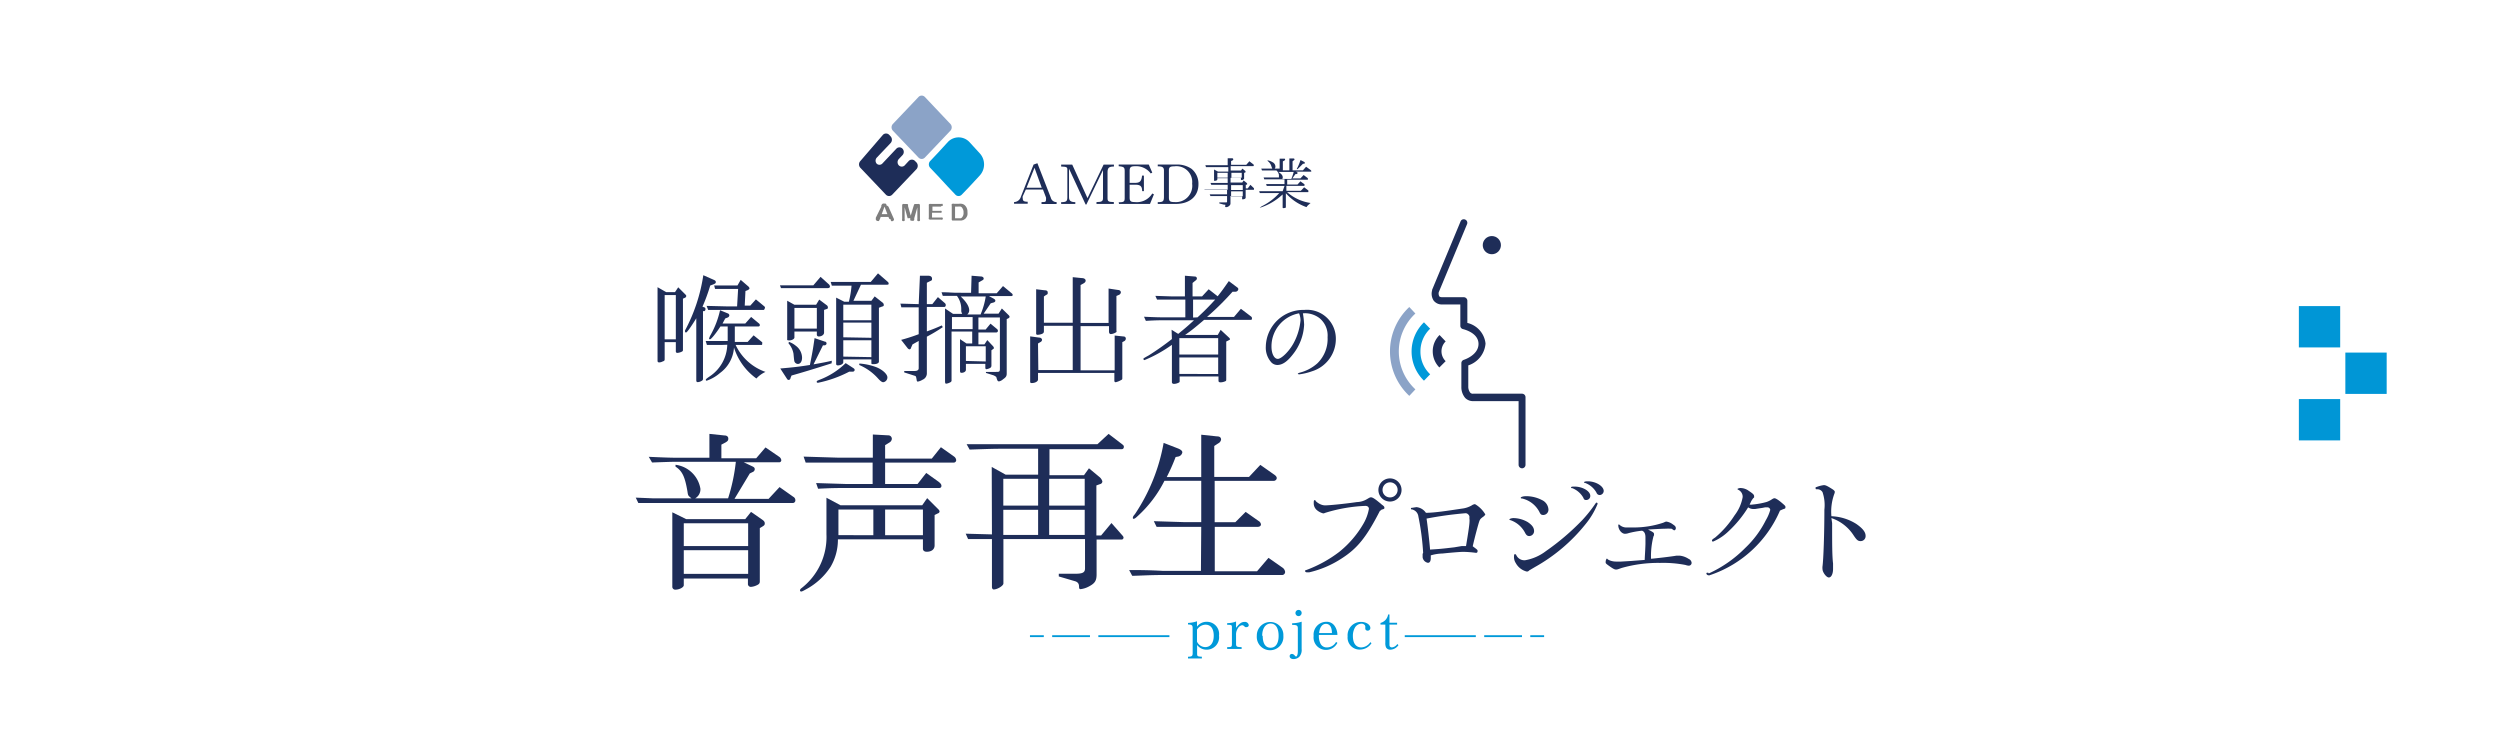 <svg xmlns="http://www.w3.org/2000/svg" width="242" height="73" viewBox="0 0 242 73"><defs><style>.cls-1{fill:#fff;}.cls-2{fill:#0099d9;}.cls-3{fill:#8ba3c7;}.cls-4{fill:#1e2d58;}.cls-5{fill:#7d7d7d;}.cls-6{fill:none;stroke:#0099d9;stroke-miterlimit:10;stroke-width:0.18px;}.cls-7{fill:#0096d6;}</style></defs><g id="レイヤー_2" data-name="レイヤー 2"><g id="レイヤー_1-2" data-name="レイヤー 1"><rect class="cls-1" width="242" height="73"/><path class="cls-2" d="M91.76,13.74l-1,1.09-.72.76a.48.48,0,0,0,0,.65l.72.76,1,1.08.72.76a.42.42,0,0,0,.62,0l.73-.76,1-1.08a1.59,1.59,0,0,0,0-2.17l-1-1.09a1.43,1.43,0,0,0-2.07,0"/><path class="cls-3" d="M92,12a.48.48,0,0,1,0,.65l-2.47,2.6a.42.42,0,0,1-.62,0l-2.48-2.6a.48.48,0,0,1,0-.65l2.48-2.61a.42.42,0,0,1,.62,0Z"/><path class="cls-4" d="M83.28,15.59a.48.48,0,0,0,0,.65l2.47,2.6a.42.42,0,0,0,.62,0l2.34-2.46a.49.49,0,0,0,0-.66l-.13-.13a.42.42,0,0,0-.62,0l-.35.38A.4.4,0,0,1,87,16a.45.45,0,0,1,0-.6l.36-.38a.46.46,0,0,0,0-.63.41.41,0,0,0-.59,0l-1.33,1.41a.39.39,0,0,1-.57.05.44.44,0,0,1,0-.59l1.34-1.41a.48.48,0,0,0,0-.65l-.13-.14a.42.42,0,0,0-.62,0Z"/><path class="cls-5" d="M85.35,20.73h.55L85.62,20Zm.74.46L86,21h-.75l-.08.22-.09.17a.15.15,0,0,1-.12,0,.13.13,0,0,1-.12-.05.12.12,0,0,1-.06-.1.19.19,0,0,1,0-.07.34.34,0,0,1,0-.1L85.31,20s0-.07,0-.11l.06-.11a.31.31,0,0,1,.09-.07.25.25,0,0,1,.13,0,.27.27,0,0,1,.13,0,.27.27,0,0,1,.08.07.41.41,0,0,1,0,.09A.81.81,0,0,1,86,20l.48,1.08a.46.46,0,0,1,.06.18.12.12,0,0,1-.06.1.15.15,0,0,1-.13.05h-.07l0,0a.28.28,0,0,1-.05-.08l0-.09"/><path class="cls-5" d="M87.86,21.13l-.29-1.06v1.15a.2.2,0,0,1,0,.14.17.17,0,0,1-.24,0,.16.16,0,0,1,0-.14V19.9a.18.18,0,0,1,.06-.15.39.39,0,0,1,.17,0h.12l.15,0a.13.13,0,0,1,.07.06s0,.08,0,.15l.26.91.27-.91.05-.15a.13.13,0,0,1,.07-.06l.15,0h.12a.43.43,0,0,1,.17,0,.18.18,0,0,1,.06.15v1.32a.2.2,0,0,1,0,.14.13.13,0,0,1-.12.05.17.17,0,0,1-.13-.05.2.2,0,0,1,0-.14V20.07l-.3,1.06,0,.15a.22.22,0,0,1-.07.09.2.2,0,0,1-.14,0l-.11,0a.23.23,0,0,1-.07-.07l0-.09,0-.1"/><path class="cls-5" d="M91.1,20h-.84v.41H91a.21.21,0,0,1,.12,0,.12.12,0,0,1,0,.18.15.15,0,0,1-.12,0h-.78v.47h.87a.22.22,0,0,1,.13,0,.13.13,0,0,1,0,.2.23.23,0,0,1-.13,0h-1a.24.24,0,0,1-.18-.05.21.21,0,0,1,0-.15V19.92a.37.37,0,0,1,0-.12.16.16,0,0,1,.08-.06.25.25,0,0,1,.13,0h1a.22.22,0,0,1,.13,0,.11.11,0,0,1,0,.09.14.14,0,0,1,0,.1.23.23,0,0,1-.13,0"/><path class="cls-5" d="M92.45,20v1.13h.43l.11,0,.1-.05a.62.62,0,0,0,.18-.5.64.64,0,0,0-.08-.37A.39.39,0,0,0,93,20a1.23,1.23,0,0,0-.29,0Zm-.14-.27h.48a1.06,1.06,0,0,1,.33,0,.66.66,0,0,1,.24.11.82.82,0,0,1,.29.68,1.2,1.2,0,0,1,0,.28.73.73,0,0,1-.09.22.65.65,0,0,1-.15.18l-.16.1-.19.05h-.71l-.16,0a.16.16,0,0,1-.06-.08.51.51,0,0,1,0-.13V19.92a.25.25,0,0,1,0-.16.3.3,0,0,1,.18-.05"/><path class="cls-4" d="M64.49,28.28h.85l.31-.47.69.69c.06.06.09.1.09.15a.2.2,0,0,1-.14.18l-.18.08v4.91c0,.15,0,.18-.2.26a1.13,1.13,0,0,1-.33.08.14.14,0,0,1-.16-.15v-.89H64.34v1.62c0,.14,0,.19-.22.26a.68.68,0,0,1-.31.08.14.14,0,0,1-.16-.15V27.8Zm.93,4.57V28.56H64.34v4.29Zm3.7-5.75c.13.06.17.12.17.21s-.06.14-.19.2l-.35.13A17.41,17.41,0,0,1,68,29.69l.18.06a.17.17,0,0,1,.11.18.21.21,0,0,1-.11.19l-.13,0V36.6c0,.16,0,.21-.19.3a.74.74,0,0,1-.32.09c-.09,0-.14-.05-.14-.18v-6c-.55.89-.9,1.38-1,1.38a.11.11,0,0,1-.09-.1.22.22,0,0,1,0-.1,16.46,16.46,0,0,0,1.77-5.35Zm.73,6.29-1.42,0-.12-.38.83,0,.71,0h.59c0-.31,0-.55,0-.71s0-.39,0-.7h-.7c-.48.74-.91,1.24-1,1.24s-.1,0-.1-.07a1.3,1.3,0,0,1,.15-.35,8.67,8.67,0,0,0,.91-2.39l.78.32a.21.21,0,0,1,.12.19.25.25,0,0,1-.17.2l-.23.09-.26.49h2.2l.57-.64.77.64a.18.18,0,0,1,.07.15.12.12,0,0,1-.12.13H71.13V32c0,.36,0,.57,0,1.1h1.24l.58-.64.83.67a.26.26,0,0,1,0,.14c0,.07,0,.12-.06.12H71.21A5,5,0,0,0,74.1,36a2.68,2.68,0,0,0-.88.64,5.84,5.84,0,0,1-2.17-3,3.3,3.3,0,0,1-1.36,2.47,3.88,3.88,0,0,1-1.28.74.08.08,0,0,1-.09-.08c0-.06.08-.13.34-.31a3.81,3.81,0,0,0,1.74-3.09ZM68.4,29.61l2,.05h.95l.1-1.69h-.78c-.15,0-.4,0-.69,0l-.76,0-.09-.34.83,0,.71,0h.72l.31-.54.73.63a.32.32,0,0,1,.12.19c0,.07-.07.12-.18.18l-.21.08-.07,1.41h.54l.54-.6.81.67a.17.17,0,0,1,.07.14S74,30,73.92,30H70.4l-1.85,0Z"/><path class="cls-4" d="M80.5,35.17c-1.73.55-2.91.91-3.88,1.18l-.1.24c0,.12-.11.19-.18.19a.2.2,0,0,1-.16-.11l-.65-1c1.38-.12,1.85-.18,2.87-.34.24-1.23.28-1.41.45-2.6l1,.34c.11,0,.16.1.16.18s-.07.16-.18.18l-.17,0-.91,1.84c1.05-.19,1.16-.21,1.77-.35Zm-5-7.55.8,0c.32,0,.62,0,.72,0h1.71l.7-.82.8.72a.33.33,0,0,1,.11.21c0,.1-.08.16-.22.16h-3.1l-.73,0h-.69ZM76.9,29.5H79L79.3,29l.72.54a.26.26,0,0,1,.12.22c0,.09,0,.13-.2.18l-.17.06V32.2c0,.2-.23.37-.51.37a.18.18,0,0,1-.19-.21v-.27H76.9v.58c0,.14-.24.28-.49.28s-.21-.05-.21-.14v-3.7Zm-.54,3.59a2.12,2.12,0,0,1,.66.37,1.47,1.47,0,0,1,.62,1.16c0,.37-.16.61-.41.61a.38.38,0,0,1-.28-.15c-.07-.1-.07-.1-.14-.84a2.06,2.06,0,0,0-.48-1Zm2.71-1.28v-2H76.9v2Zm3.53,3.82c.09.06.13.11.13.18s-.06.17-.2.17H82.2a11.45,11.45,0,0,1-3,1.07c-.08,0-.14,0-.14-.09s0-.09.38-.24a7.34,7.34,0,0,0,2.42-1.57Zm-.87-6.42h.44a9.58,9.58,0,0,0,.26-1.56h-.5s-.38,0-.71,0l-.7,0-.11-.36.8,0h3.08l.7-.83.93.81a.22.22,0,0,1,.1.16c0,.09,0,.13-.18.13h-2.5l-.73,1.56h1.74l.32-.43.75.59a.29.29,0,0,1,.13.23c0,.08,0,.13-.18.17l-.29.11V35c0,.15-.2.25-.51.25-.14,0-.22,0-.22-.09v-.37H81.63v.27c0,.17-.25.31-.53.31-.11,0-.16-.06-.16-.14V28.81ZM84.35,31V29.49H81.63V31Zm0,1.7V31.23H81.63v1.42Zm0,1.87V32.94H81.63v1.58Zm-1.16.62a5.83,5.83,0,0,1,1.6.34c.61.23,1.11.68,1.11,1a.47.47,0,0,1-.4.47c-.13,0-.3-.13-.53-.39a5.09,5.09,0,0,0-1.8-1.28Z"/><path class="cls-4" d="M89.05,26.69l.79,0c.25,0,.38.11.38.28s0,.16-.26.28l-.24.12v2.07h.53l.54-.68.66.57a.26.26,0,0,1,.1.2c0,.1-.06.18-.13.18h-1.7v2.37c.63-.23.74-.27,1.45-.58l.09.17a16.75,16.75,0,0,1-1.54.92v3.56a.67.67,0,0,1-.42.61,1.32,1.32,0,0,1-.46.18c-.06,0-.1-.06-.11-.18-.06-.33-.06-.35-.2-.39l-1-.32,0-.14h1c.25,0,.4-.08.4-.27V33l-.6.34-.14.32c0,.09-.1.16-.16.16a.35.35,0,0,1-.19-.14l-.61-.78a17.78,17.78,0,0,0,1.7-.55V29.75c-.72,0-.85,0-1.68,0l-.09-.36,1.77.05Zm5,0,.87.07c.19,0,.3.09.3.2s-.05.13-.21.22l-.28.16v1.05h1.75l.61-.7.84.7a.22.22,0,0,1,.1.17c0,.05-.06.1-.14.1H95.73l.46.25c.11.07.16.12.16.2s-.07.15-.2.18l-.25.07-.68,1h1.44l.32-.5.64.63a.35.35,0,0,1,.11.17.19.19,0,0,1-.12.15l-.16.08v5.27c0,.24-.07.36-.35.55a.84.84,0,0,1-.4.21c-.09,0-.16-.08-.19-.2a2.14,2.14,0,0,1-.07-.23s-.15-.12-.3-.17l-.7-.22V36h.94c.33,0,.4,0,.41-.27v-5H94.71v1.17h.7l.47-.57.63.52a.24.24,0,0,1,.09.17.16.16,0,0,1-.14.16H94.71v1.16h.58l.28-.42.57.61a.34.34,0,0,1,.07.15s0,.08-.08.11l-.16.12V35.4a.25.25,0,0,1-.15.23,1.11,1.11,0,0,1-.34.11c-.06,0-.1-.05-.1-.16v-.36H93.5v.58c0,.16-.19.29-.44.29-.09,0-.13-.06-.13-.21V32.83l.63.42h.55V32.09h-2v4.7A.19.19,0,0,1,92,37a1.13,1.13,0,0,1-.4.14c-.1,0-.12-.06-.12-.28v-7l.77.52h.89a.85.85,0,0,1-.09-.25v-.25a2.11,2.11,0,0,0-.42-1.24c-.65,0-.74,0-1.37,0l-.12-.35c.74,0,1,.05,1.53.05H94Zm.1,4h-2v1.17h2Zm.77-.25a7.45,7.45,0,0,0,.5-1.74H93c.59.57.82,1,.82,1.34a.53.53,0,0,1-.19.4Zm.5,4.55V33.52H93.5v1.42Z"/><path class="cls-4" d="M100.51,35.82h3.33V31.54h-2.79v.53c0,.13-.06.2-.21.26a1.34,1.34,0,0,1-.41.08.12.12,0,0,1-.13-.14V28l.83.1c.21,0,.29.08.29.22s0,.16-.17.24l-.2.14v2.54h2.79V26.83l.89.09c.22,0,.36.11.36.24s-.08.21-.25.3l-.24.13v3.67h2.71V27.93l.92.14c.16,0,.27.11.27.23a.3.3,0,0,1-.2.25l-.23.1V32a.2.2,0,0,1,0,.14,1.07,1.07,0,0,1-.54.2c-.11,0-.18-.1-.18-.24v-.53H104.6v4.28h3.3V32.48l.86.09c.14,0,.22.09.22.22a.29.29,0,0,1-.13.22l-.21.11V36.6c0,.1,0,.14-.14.2A1.8,1.8,0,0,1,108,37c-.09,0-.13-.06-.13-.16V36.1h-7.39v.64c0,.18-.28.34-.61.34q-.15,0-.15-.12v-4.4l.88.12c.16,0,.27.11.27.22a.27.27,0,0,1-.17.22l-.22.13Z"/><path class="cls-4" d="M113.41,31.92l.64.4c.64-.52.91-.75,1.53-1.32H113c-.71,0-1.08,0-2.08.06l-.18-.4c1.1.05,1.45.06,2.26.06h1.74V29h-1.33L112,29l-.16-.36,1.53.05h1.33v-2l1,.08a.19.19,0,0,1,.16.19.26.26,0,0,1-.14.2l-.28.23v1.3h.92L117,28l.87.68c.5-.63.57-.75,1.08-1.47l.84.63a.19.19,0,0,1,.08.16.29.29,0,0,1-.29.24l-.27,0a26.92,26.92,0,0,1-2.47,2.44h2.61l.67-.79,1,.76a.2.2,0,0,1,.07.15c0,.09,0,.16-.11.16h-4.52c-1,.85-1.19,1-1.84,1.46h3.16l.28-.49.83.77a.24.24,0,0,1,.07.13s0,.07-.08.09l-.28.14v3.65c0,.12,0,.17-.13.21a1.07,1.07,0,0,1-.43.09c-.13,0-.19-.06-.19-.15v-.42h-3.76v.44c0,.1,0,.13-.18.2a1,1,0,0,1-.37.08c-.13,0-.2-.07-.2-.17V33.38a13.12,13.12,0,0,1-2.66,1.48.13.13,0,0,1-.1-.11c0-.06,0-.06.52-.35a26.21,26.21,0,0,0,2.24-1.58Zm4.51,2.4V32.73h-3.76v1.59Zm0,1.88V34.6h-3.76v1.6Zm-2-5.48A24,24,0,0,0,117.63,29h-2.14v1.74Z"/><path class="cls-4" d="M126.12,30.33a8.19,8.19,0,0,1,.12,1.1,5,5,0,0,1-1.11,2.9c-.53.68-1,1-1.49,1A.81.81,0,0,1,123,35a2.12,2.12,0,0,1-.47-1.44A3.63,3.63,0,0,1,126.25,30a2.79,2.79,0,0,1,3.06,2.76A3.27,3.27,0,0,1,127,35.94a5.86,5.86,0,0,1-1.25.3c-.06,0-.12-.05-.12-.08s0,0,.16-.08a4.07,4.07,0,0,0,1.72-.9,3.29,3.29,0,0,0,1-2.54,2.17,2.17,0,0,0-.79-1.85,2.34,2.34,0,0,0-1.41-.47Zm-.37,0a3.25,3.25,0,0,0-2.67,3.23c0,.67.26,1.18.61,1.18s1.12-.74,1.56-1.58a5.72,5.72,0,0,0,.64-2.15,1.86,1.86,0,0,0-.12-.63Z"/><path class="cls-4" d="M98.16,19.56a.7.7,0,0,0,.66-.51l1.23-3.12.37-.13,1.3,3.34a.55.55,0,0,0,.56.42v.19h-1.46v-.19c.33,0,.43,0,.43-.22a.74.74,0,0,0,0-.23l-.29-.76H99.3L99,19a.43.43,0,0,0,0,.19c0,.26.1.33.48.34v.19H98.16Zm2.68-1.39-.7-1.93-.77,1.93Z"/><path class="cls-4" d="M102.72,19.57c.51,0,.6-.1.6-.48V16.44c0-.27-.07-.3-.6-.32v-.19h1.07l1.48,3.25,1.56-3.25h1v.19c-.48,0-.6.12-.62.5v2.56c0,.32.09.37.61.38v.18h-1.68v-.18c.5,0,.63-.08.63-.38V16.46l-1.61,3.34h-.07l-1.61-3.47v2.76c0,.34.16.47.61.48v.17h-1.37Z"/><path class="cls-4" d="M108.29,19.58c.52,0,.58-.07.58-.44V16.57c0-.37-.08-.43-.58-.48v-.16h2.91l.34.78-.15.08a1.75,1.75,0,0,0-1.51-.7c-.42,0-.53.1-.53.45V17.7h.54c.45,0,.61-.17.66-.7h.18v1.5h-.17c0-.49-.19-.62-.67-.62h-.54v1.25c0,.34.11.43.5.43a1.75,1.75,0,0,0,1.69-.83l.16.08-.38.93h-3Z"/><path class="cls-4" d="M112.07,19.57c.51,0,.59-.09.6-.48V16.51c0-.31-.14-.41-.6-.41v-.17h1.74a2.44,2.44,0,0,1,1.54.42,1.87,1.87,0,0,1,.66,1.49c0,1.17-.86,1.9-2.2,1.9h-1.74Zm1.08-.47c0,.38.1.46.55.46a1.58,1.58,0,0,0,1.7-1.78,1.53,1.53,0,0,0-1.73-1.68c-.4,0-.52.09-.52.39Z"/><path class="cls-4" d="M116.59,18.36l1.07,0h1.18v-.47h-.72l-.87,0-.07-.18.94,0h.72v-.46h-1v.1c0,.09-.1.15-.23.15s-.09,0-.09,0V16.41l.38.2h1v-.43h-1.16l-1,0-.06-.19,1,0h1.16v-.67l.43,0c.07,0,.11.05.11.11a.12.12,0,0,1-.06.09l-.15.07v.36h1.47l.3-.34.42.33a.09.09,0,0,1,0,.08.05.05,0,0,1-.06.06h-2.17v.43h1l.13-.19.3.24a.15.15,0,0,1,0,.09.07.07,0,0,1-.06.07l-.07,0v.56c0,.07-.13.15-.24.15a.07.07,0,0,1-.07-.07v-.15h-1v.46h1.13l.13-.2.29.23s.06.07.06.1,0,.06-.07.08l-.07,0v.36h.19l.26-.35.34.33a.14.14,0,0,1,0,.1s0,.05,0,.05h-.8v.76c0,.09-.12.16-.26.16s-.08,0-.08-.06v-.26h-1.13v.75c0,.14-.22.33-.4.33s-.1-.05-.1-.14,0-.09,0-.1l-.06,0-.08,0-.44-.12v-.1l.48,0h.15c.1,0,.12,0,.12-.09v-.52h-.75l-.86,0-.07-.17.93,0h.75v-.48h-1.18c-.24,0-.45,0-1,0Zm2.25-1.16v-.47h-1v.47Zm1.36,0v-.47h-1v.47Zm.1,1.19v-.47h-1.13v.47Zm0,.61v-.48h-1.13V19Z"/><path class="cls-4" d="M124.34,18h-.84l-.88,0-.06-.18.51,0h1.27v-.46h-1.11c-.29,0-.44,0-.85,0l-.06-.18.48,0h1a.35.35,0,0,0,0-.07l0-.19a.83.83,0,0,0-.24-.42H123l-.84,0-.07-.18.49,0h1.29V15.36l.45,0a.07.07,0,0,1,.08.07.14.14,0,0,1-.07.11l-.15.08v.87h.63V15.34l.4,0a.1.1,0,0,1,.1.08s0,.06-.07.1l-.12.09v.88h1l.31-.35.44.32s.07.07.07.11a.06.06,0,0,1-.06.05h-1.42l.14.08a.1.1,0,0,1,0,.07s0,.06-.1.08l-.1,0-.3.42h.78l.31-.33.41.31s0,.06,0,.09,0,.06,0,.06h-2v.46h1l.28-.31.4.3s0,.05,0,.07,0,.07-.06.07h-1.7v.48h1.4l.32-.34.41.31s0,0,0,.08,0,.08-.06.08h-2a4.41,4.41,0,0,0,2.28,1.05.64.64,0,0,0-.15.13.93.93,0,0,0-.25.27,4.74,4.74,0,0,1-2-1.35v1.32a.12.12,0,0,1,0,.07.56.56,0,0,1-.23.06s-.08,0-.08-.06V18.82a5.78,5.78,0,0,1-2.16,1.28,0,0,0,0,1-.05,0s0,0,.18-.13a5.55,5.55,0,0,0,1.7-1.28h-1.88l-.06-.18h.56l.5,0h1.21Zm-1.62-2.48a1.38,1.38,0,0,1,.46.18.49.49,0,0,1,.28.43c0,.14-.08.23-.19.23s-.11,0-.23-.35a1,1,0,0,0-.35-.44ZM125,17.32a4.87,4.87,0,0,0,.23-.68h-1.5c.31.18.44.34.44.54a.22.22,0,0,1-.05.14Zm1.26-1.64a.14.14,0,0,1,.05.09.09.09,0,0,1-.07.08l-.11,0-.52.52-.09,0a5.18,5.18,0,0,0,.37-.88Z"/><path class="cls-2" d="M115,63.57c.37,0,.45-.07.45-.34V60.81c0-.29-.08-.35-.45-.36V60.3a3.21,3.21,0,0,0,.87-.16v.52a1.14,1.14,0,0,1,.94-.47A1.18,1.18,0,0,1,118,61.53a1.2,1.2,0,0,1-1.19,1.36,1.13,1.13,0,0,1-.93-.46v.78c0,.31,0,.34.46.36v.17H115Zm.87-1.46a.9.9,0,0,0,.79.53c.52,0,.83-.41.83-1.1s-.29-1.07-.8-1.07a1,1,0,0,0-.82.48Z"/><path class="cls-2" d="M118.79,62.64c.4,0,.46,0,.46-.32V60.78c0-.27,0-.3-.46-.3v-.16a2.35,2.35,0,0,0,.86-.16v.62c.32-.43.53-.58.83-.58a.37.37,0,0,1,.4.31c0,.12-.1.2-.24.2s-.09,0-.24-.13a.35.35,0,0,0-.17-.06.6.6,0,0,0-.42.33,1.06,1.06,0,0,0-.16.62v.85c0,.28.08.32.54.32v.18h-1.4Z"/><path class="cls-2" d="M124.23,61.54a1.29,1.29,0,1,1-2.57,0A1.3,1.3,0,0,1,123,60.21,1.26,1.26,0,0,1,124.23,61.54Zm-2,0c0,.75.27,1.16.76,1.16s.78-.41.78-1.15-.28-1.19-.77-1.19S122.18,60.82,122.18,61.55Z"/><path class="cls-2" d="M126,62.82a1,1,0,0,1-.24.77.81.81,0,0,1-.54.21c-.23,0-.38-.11-.38-.28a.21.21,0,0,1,.2-.22.37.37,0,0,1,.3.17c.06.06.08.08.13.08s.16-.12.16-.52v-2.2c0-.28-.1-.34-.55-.34v-.16a2.94,2.94,0,0,0,.92-.15Zm0-3.48a.3.3,0,1,1-.29-.3A.29.29,0,0,1,126,59.34Z"/><path class="cls-2" d="M129.46,62.23a1.23,1.23,0,0,1-1.11.68,1.2,1.2,0,0,1-1.19-1.35,1.24,1.24,0,0,1,1.21-1.37.92.92,0,0,1,.8.37,1.54,1.54,0,0,1,.29.9h-1.79a1.63,1.63,0,0,0,.13.79.66.66,0,0,0,.66.42,1,1,0,0,0,.87-.53Zm-.53-.95c0-.6-.23-.89-.58-.89s-.6.31-.66.89Z"/><path class="cls-2" d="M132.76,62.26a1.34,1.34,0,0,1-1.12.62,1.16,1.16,0,0,1-1.19-1.28,1.29,1.29,0,0,1,1.3-1.4c.5,0,.9.27.9.59a.26.26,0,0,1-.26.26.24.24,0,0,1-.23-.16s0-.06,0-.17a.28.28,0,0,0-.06-.22.42.42,0,0,0-.3-.13.77.77,0,0,0-.63.36,1.6,1.6,0,0,0-.21.84c0,.7.3,1.1.82,1.1a1.1,1.1,0,0,0,.87-.51Z"/><path class="cls-2" d="M133.63,60.3a1,1,0,0,0,.74-.82h.13v.8h.74v.18h-.74v1.82c0,.18,0,.26.05.31a.27.27,0,0,0,.19.08.72.72,0,0,0,.52-.33l.11.11a1,1,0,0,1-.77.44.46.46,0,0,1-.43-.22,1,1,0,0,1-.07-.46V60.46h-.47Z"/><path class="cls-4" d="M61.54,48.17l1.71.07,1.56,0h2.13c-.32-.25-.34-.26-.39-.64-.24-1.42-.49-2-1.16-2.43l0-.18a2.8,2.8,0,0,1,2.41,2.32,1,1,0,0,1-.51.93h3.19a18.14,18.14,0,0,0,.75-3.54H65.67c-.56,0-.61,0-2.55.07l-.32-.55c1.53.07,2.14.09,2.87.09h3V42l1.44.15c.27,0,.39.13.39.31s-.07.25-.27.37l-.4.21v1.32H73.2l.9-1.05,1.33.91a.47.47,0,0,1,.2.32.2.2,0,0,1-.19.21H72l.84.4c.15.07.22.14.22.27a.31.31,0,0,1-.22.28l-.26.13-1.48,2.46H74.4l1.06-1.14,1.33.94a.37.37,0,0,1,.2.32.25.25,0,0,1-.27.28H64.81l-1.56,0-1.46,0Zm4.88,2.08h5.72l.56-.7,1.08.75c.19.13.25.23.25.37s-.06.2-.23.3l-.25.15v5.15c0,.23-.1.31-.45.45a1.53,1.53,0,0,1-.41.09.28.28,0,0,1-.29-.31V56H66.19v.65c0,.2-.42.43-.82.43a.28.28,0,0,1-.29-.3V49.59Zm6,2.61V50.65H66.19v2.21Zm0,2.69V53.26H66.19v2.29Z"/><path class="cls-4" d="M81.36,48.91h7.91l.48-.69,1.08,1.08a.36.36,0,0,1,.12.2.2.2,0,0,1-.15.19l-.33.16v2.94c0,.39-.3.62-.76.62-.24,0-.37-.12-.37-.3v-.9H81.11a5.19,5.19,0,0,1-.71,2.66A6.48,6.48,0,0,1,78,57.06c-.27.15-.37.2-.45.2a.11.11,0,0,1-.11-.11.27.27,0,0,1,.11-.19A6.26,6.26,0,0,0,80,51.71c0-.28,0-1.14,0-2,0-.32,0-.9,0-1.53Zm3.13-6.85,1.48.08a.34.34,0,0,1,.36.33.44.44,0,0,1-.21.35l-.44.27v1.3H90.2l.88-1.1,1.27.9a.48.48,0,0,1,.21.36.24.24,0,0,1-.26.23H85.68v2.07h3.14l.84-1.07,1.23.88c.16.14.24.23.24.37s-.08.21-.24.21h-9c-.89,0-1.38,0-2.7.07L79,46.76l2.88.09h2.59V44.78H81.08l-1.51,0-1.58,0-.2-.58,3.27.1h3.43Zm.05,9.75V49.32H81.16v2c0,.1,0,.13,0,.48Zm4.8,0V49.32H85.68v2.49Z"/><path class="cls-4" d="M96,45.2l1.35.75h3.14V43.44H96.86c-.45,0-.75,0-3,.08L93.57,43c.71,0,1.39,0,1.62,0l1.67,0h9.37L107.31,42l1.31,1c.13.1.17.15.17.25s-.05.23-.2.23h-7V46h3.34l.48-.67,1,.83a.84.84,0,0,1,.3.44.27.27,0,0,1-.22.26l-.36.13v4.84h.46l1-1.2,1.1,1.25a.33.33,0,0,1,.07.17.21.21,0,0,1-.15.18h-2.46v3.37c0,.63-.17.88-.8,1.2a2.19,2.19,0,0,1-.76.23c-.1,0-.14-.07-.14-.26s-.06-.4-.36-.5l-1.6-.47,0-.26h1.54c.77,0,1-.11,1-.53V52.18h-7.9v4.3c0,.22-.58.58-.94.58-.1,0-.17-.1-.17-.26V52.18l-2.31,0-.23-.52,2.54.07Zm4.49,3.74V46.35H97.12v2.59Zm0,2.84V49.35H97.12v2.43ZM105,48.94V46.35h-3.44v2.59Zm0,2.84V49.35h-3.44v2.43Z"/><path class="cls-4" d="M116.28,51h-1.72l-1.36,0c-.18,0-.66,0-1.24,0l-.27-.55,2.87.09h1.72v-4h-3.56A11.66,11.66,0,0,1,110.08,50c-.18.17-.27.22-.35.22a.07.07,0,0,1-.07-.08c0-.07,0-.15.2-.37a18,18,0,0,0,2.78-6.9l1.39.54c.27.11.42.23.42.38a.5.5,0,0,1-.38.4l-.27.05a18.94,18.94,0,0,1-.86,1.94h3.34v-4.1l1.51.16c.3,0,.41.12.41.32a.5.5,0,0,1-.28.36l-.38.25v3h3.36L122,45l1.31.92c.2.13.28.25.28.36s-.11.27-.31.27l-5.7,0v4h2l1-1,1.25.88a.44.44,0,0,1,.23.33c0,.15-.13.24-.33.24h-4.14V55.3h4.09L122.79,54l1.33.93a.59.59,0,0,1,.28.43.3.3,0,0,1-.25.3H112.6c-1.31,0-2.31.07-3,.08l-.3-.56c.8,0,1.88,0,3.27.08h3.68Z"/><path class="cls-4" d="M129.87,54.06a9.75,9.75,0,0,1-3.13,1.34l-.15,0-.1,0c-.07,0-.16-.06-.16-.12s0-.07.17-.12a12.28,12.28,0,0,0,3.13-1.73A9.76,9.76,0,0,0,132,50.66a4.39,4.39,0,0,0,.51-1.4c0-.19-.14-.29-.35-.29a15,15,0,0,0-3.87.67.78.78,0,0,1-.19.06,1.52,1.52,0,0,1-.66-.35.86.86,0,0,1-.27-.62c0-.22,0-.32.11-.32s0,0,.09.1.47.41.9.41,2-.16,3.08-.32a2,2,0,0,0,1-.3c.25-.15.28-.16.37-.16s.27.06.77.48a3.22,3.22,0,0,1,.26.22c.2.14.26.21.26.3s0,.12-.19.17,0,0-.25.15C132.27,52,131.4,53.08,129.87,54.06Zm5.8-6.64a1.12,1.12,0,1,1-1.09-1.11A1.12,1.12,0,0,1,135.67,47.42Zm-1.84,0a.72.72,0,0,0,.73.73.73.73,0,1,0-.73-.73Z"/><path class="cls-4" d="M137.76,53.51A24.59,24.59,0,0,0,137.3,50a.8.8,0,0,0-.29-.53.9.9,0,0,0-.33-.16c-.07,0-.1,0-.1-.08s0-.06.08-.07l.45-.07a1.26,1.26,0,0,1,.92.55c.83,0,2.11-.2,3.51-.41a2.44,2.44,0,0,0,.93-.31.64.64,0,0,1,.31-.12,2.74,2.74,0,0,1,1,1s-.05.1-.15.18c-.32.23-.36.28-.44.5s-.41,1.43-.63,2.4c.47.35.47.35.47.46s-.05.17-.11.17l-.09,0a9.7,9.7,0,0,0-1.2-.09c-.28,0-1.12.07-2,.16a4.34,4.34,0,0,0-1.13.18V54c0,.31-.09.48-.28.48a.63.63,0,0,1-.51-.53s0-.16,0-.33Zm3.73-.65.27,0,.15,0c.16-.94.3-1.84.33-2.22s0-.38,0-.42,0-.17,0-.23-.14-.31-.37-.31a34.9,34.9,0,0,0-3.78.52c.08.48.3,2.4.34,3,.92-.06,1-.06,2.35-.22Z"/><path class="cls-4" d="M147.87,50.53c.44.29.63.55.63.89a.48.48,0,0,1-.46.47c-.18,0-.28-.08-.39-.27a2.53,2.53,0,0,0-1.44-1.27c-.07,0-.1-.05-.1-.08s.18-.12.41-.12A2.85,2.85,0,0,1,147.87,50.53Zm-.14,4.78a1.67,1.67,0,0,1-1-.8,1.06,1.06,0,0,1-.17-.69c0-.12,0-.17.1-.17s.06,0,.15.15a.86.86,0,0,0,.83.43,4.61,4.61,0,0,0,2-.88,23.57,23.57,0,0,0,3.52-3,13.08,13.08,0,0,0,1.22-1.52c.09-.14.14-.18.18-.18s.09.07.09.12a7.44,7.44,0,0,1-1.13,1.92,16.71,16.71,0,0,1-4.94,4.2l-.56.33A.25.25,0,0,1,147.73,55.31Zm1.52-6.91a1.08,1.08,0,0,1,.64.92.51.51,0,0,1-.49.53c-.2,0-.27-.05-.39-.3a2.53,2.53,0,0,0-1.69-1.3c-.08,0-.11,0-.11-.07s.21-.15.54-.15A3.33,3.33,0,0,1,149.25,48.4Zm4.69-.38a.39.39,0,0,1-.36.38c-.16,0-.23,0-.32-.23a2.11,2.11,0,0,0-1.07-.92c-.08,0-.11,0-.11-.07s.13-.08.32-.08C153.2,47.1,153.94,47.54,153.94,48Zm1.3-.49a.41.41,0,0,1-.38.39.33.33,0,0,1-.32-.23,2.09,2.09,0,0,0-1.12-.95c-.06,0-.08,0-.08-.06s.17-.09.35-.09C154.47,46.59,155.24,47.06,155.24,47.53Z"/><path class="cls-4" d="M161.81,51.18a5.79,5.79,0,0,0-.65,0c-.25,0-1.15.05-1.63.08.54.27.58.31.58.46s0,.07-.06.22a7.66,7.66,0,0,0-.23,2.15c.66-.06,2-.22,2.45-.3l.35,0a1.94,1.94,0,0,1,.84.31.46.46,0,0,1,.29.39.28.28,0,0,1-.27.27,1.15,1.15,0,0,1-.32-.07,11.22,11.22,0,0,0-2.47-.2,12.94,12.94,0,0,0-3.72.49c-.42.15-.42.15-.55.15s-.28-.08-.66-.35-.33-.27-.33-.41.08-.3.12-.3,0,0,.08.07.39.22.81.22l.48,0,1-.06,1.29-.1c0-.29.05-.81.07-1.55v-.34c0-.14,0-.27,0-.3,0-.34-.1-.55-.33-.64a8.92,8.92,0,0,0-1.28.23,1.12,1.12,0,0,1-.37.07c-.33,0-.65-.41-.65-.82a.08.08,0,0,1,.07-.09s0,0,.08.07a1,1,0,0,0,.59.23l.31,0,.46,0a9.09,9.09,0,0,0,2.84-.46c.25-.11.25-.11.31-.11a1.38,1.38,0,0,1,.65.29c.19.12.26.21.26.35a.2.2,0,0,1-.17.21Z"/><path class="cls-4" d="M165.41,55.51a11.9,11.9,0,0,0,3.52-2.46,9.61,9.61,0,0,0,2-2.69,4.13,4.13,0,0,0,.43-1,.27.27,0,0,0-.28-.25l-.22,0a4.83,4.83,0,0,1-.51.09l-.45.07-.23,0a.85.85,0,0,1-.45-.16,11,11,0,0,1-1.89,2.31,4.94,4.94,0,0,1-1.49,1c-.06,0-.12,0-.12-.08s0-.11.31-.31a9.49,9.49,0,0,0,1.88-2.15,4.05,4.05,0,0,0,.78-1.76.74.74,0,0,0-.43-.71s-.08-.05-.08-.07.13-.1.31-.1a1.4,1.4,0,0,1,.8.28c.42.28.51.37.51.53s0,.09-.08.17a2.51,2.51,0,0,0-.2.29,3.52,3.52,0,0,1-.16.33.69.69,0,0,0,.28,0,7.48,7.48,0,0,0,1.37-.25,2.27,2.27,0,0,0,.44-.21c.19-.13.26-.15.33-.15s.28.09.67.42.38.34.38.44,0,.14-.17.18a3.64,3.64,0,0,0-.36.16,11.29,11.29,0,0,1-6.65,6.2,1,1,0,0,0-.16.06l-.1,0c-.1,0-.21-.09-.21-.17s0-.06.16-.09Z"/><path class="cls-4" d="M177.35,50.64c0,2.06,0,3.14.09,3.91,0,.24,0,.42,0,.52,0,.48-.17.83-.41.83s-.61-.51-.61-.8a1.11,1.11,0,0,1,0-.29c.09-.64.18-3.18.18-5.47a3.91,3.91,0,0,0-.18-1.7.59.59,0,0,0-.55-.28c-.09,0-.12,0-.12-.11s0-.08.1-.11a3,3,0,0,1,.7-.18c.17,0,.34.08.84.4.15.1.22.18.22.26a.73.73,0,0,1-.06.22,5,5,0,0,0-.27,2.13,4.86,4.86,0,0,1,2.4.74c.62.43.91.79.91,1.16a.48.48,0,0,1-.48.51c-.26,0-.38-.11-.67-.54a4.12,4.12,0,0,0-2.16-1.69Z"/><path class="cls-4" d="M147.38,45.33A.34.34,0,0,1,147,45V38.83h-4.39a1.06,1.06,0,0,1-.78-.31,1.61,1.61,0,0,1-.37-1.06v-2.3a.34.34,0,0,1,.24-.33s1.42-.44,1.42-1.54-1.48-1.42-1.49-1.43a.33.33,0,0,1-.27-.33V29.47h-1.72a1,1,0,0,1-.86-.37,1.21,1.21,0,0,1-.15-1,.09.09,0,0,1,0-.05l2.75-6.61a.33.33,0,0,1,.44-.19.34.34,0,0,1,.19.45l-2.74,6.59a.6.6,0,0,0,.05.39c.06.08.2.09.31.09h2.06a.35.35,0,0,1,.35.35v2.14a2.3,2.3,0,0,1,1.76,2,2.43,2.43,0,0,1-1.67,2.11v2.06h0a.94.94,0,0,0,.18.57.34.34,0,0,0,.29.11h4.73a.34.34,0,0,1,.34.34V45A.34.34,0,0,1,147.38,45.33Z"/><circle class="cls-4" cx="144.41" cy="23.73" r="0.88"/><path class="cls-2" d="M137.84,31.2l.6.62a3,3,0,0,0-.94,2.2,3,3,0,0,0,.94,2.21l-.6.62a3.93,3.93,0,0,1,0-5.65Z"/><path class="cls-3" d="M136.42,29.72l.59.63a5,5,0,0,0,0,7.34l-.59.63a5.88,5.88,0,0,1,0-8.6Z"/><path class="cls-4" d="M139.35,32.43l.59.62a1.33,1.33,0,0,0,0,1.91l-.61.61a2.21,2.21,0,0,1-.64-1.55A2.18,2.18,0,0,1,139.35,32.43Z"/><line class="cls-6" x1="113.2" y1="61.58" x2="106.32" y2="61.58"/><line class="cls-6" x1="105.51" y1="61.58" x2="101.85" y2="61.58"/><line class="cls-6" x1="101.04" y1="61.58" x2="99.7" y2="61.58"/><line class="cls-6" x1="135.98" y1="61.58" x2="142.86" y2="61.58"/><line class="cls-6" x1="143.67" y1="61.58" x2="147.33" y2="61.58"/><line class="cls-6" x1="148.13" y1="61.58" x2="149.47" y2="61.58"/><rect class="cls-7" x="227.03" y="34.13" width="4" height="4"/><rect class="cls-7" x="222.53" y="38.63" width="4" height="4"/><rect class="cls-7" x="222.53" y="29.63" width="4" height="4"/></g></g></svg>